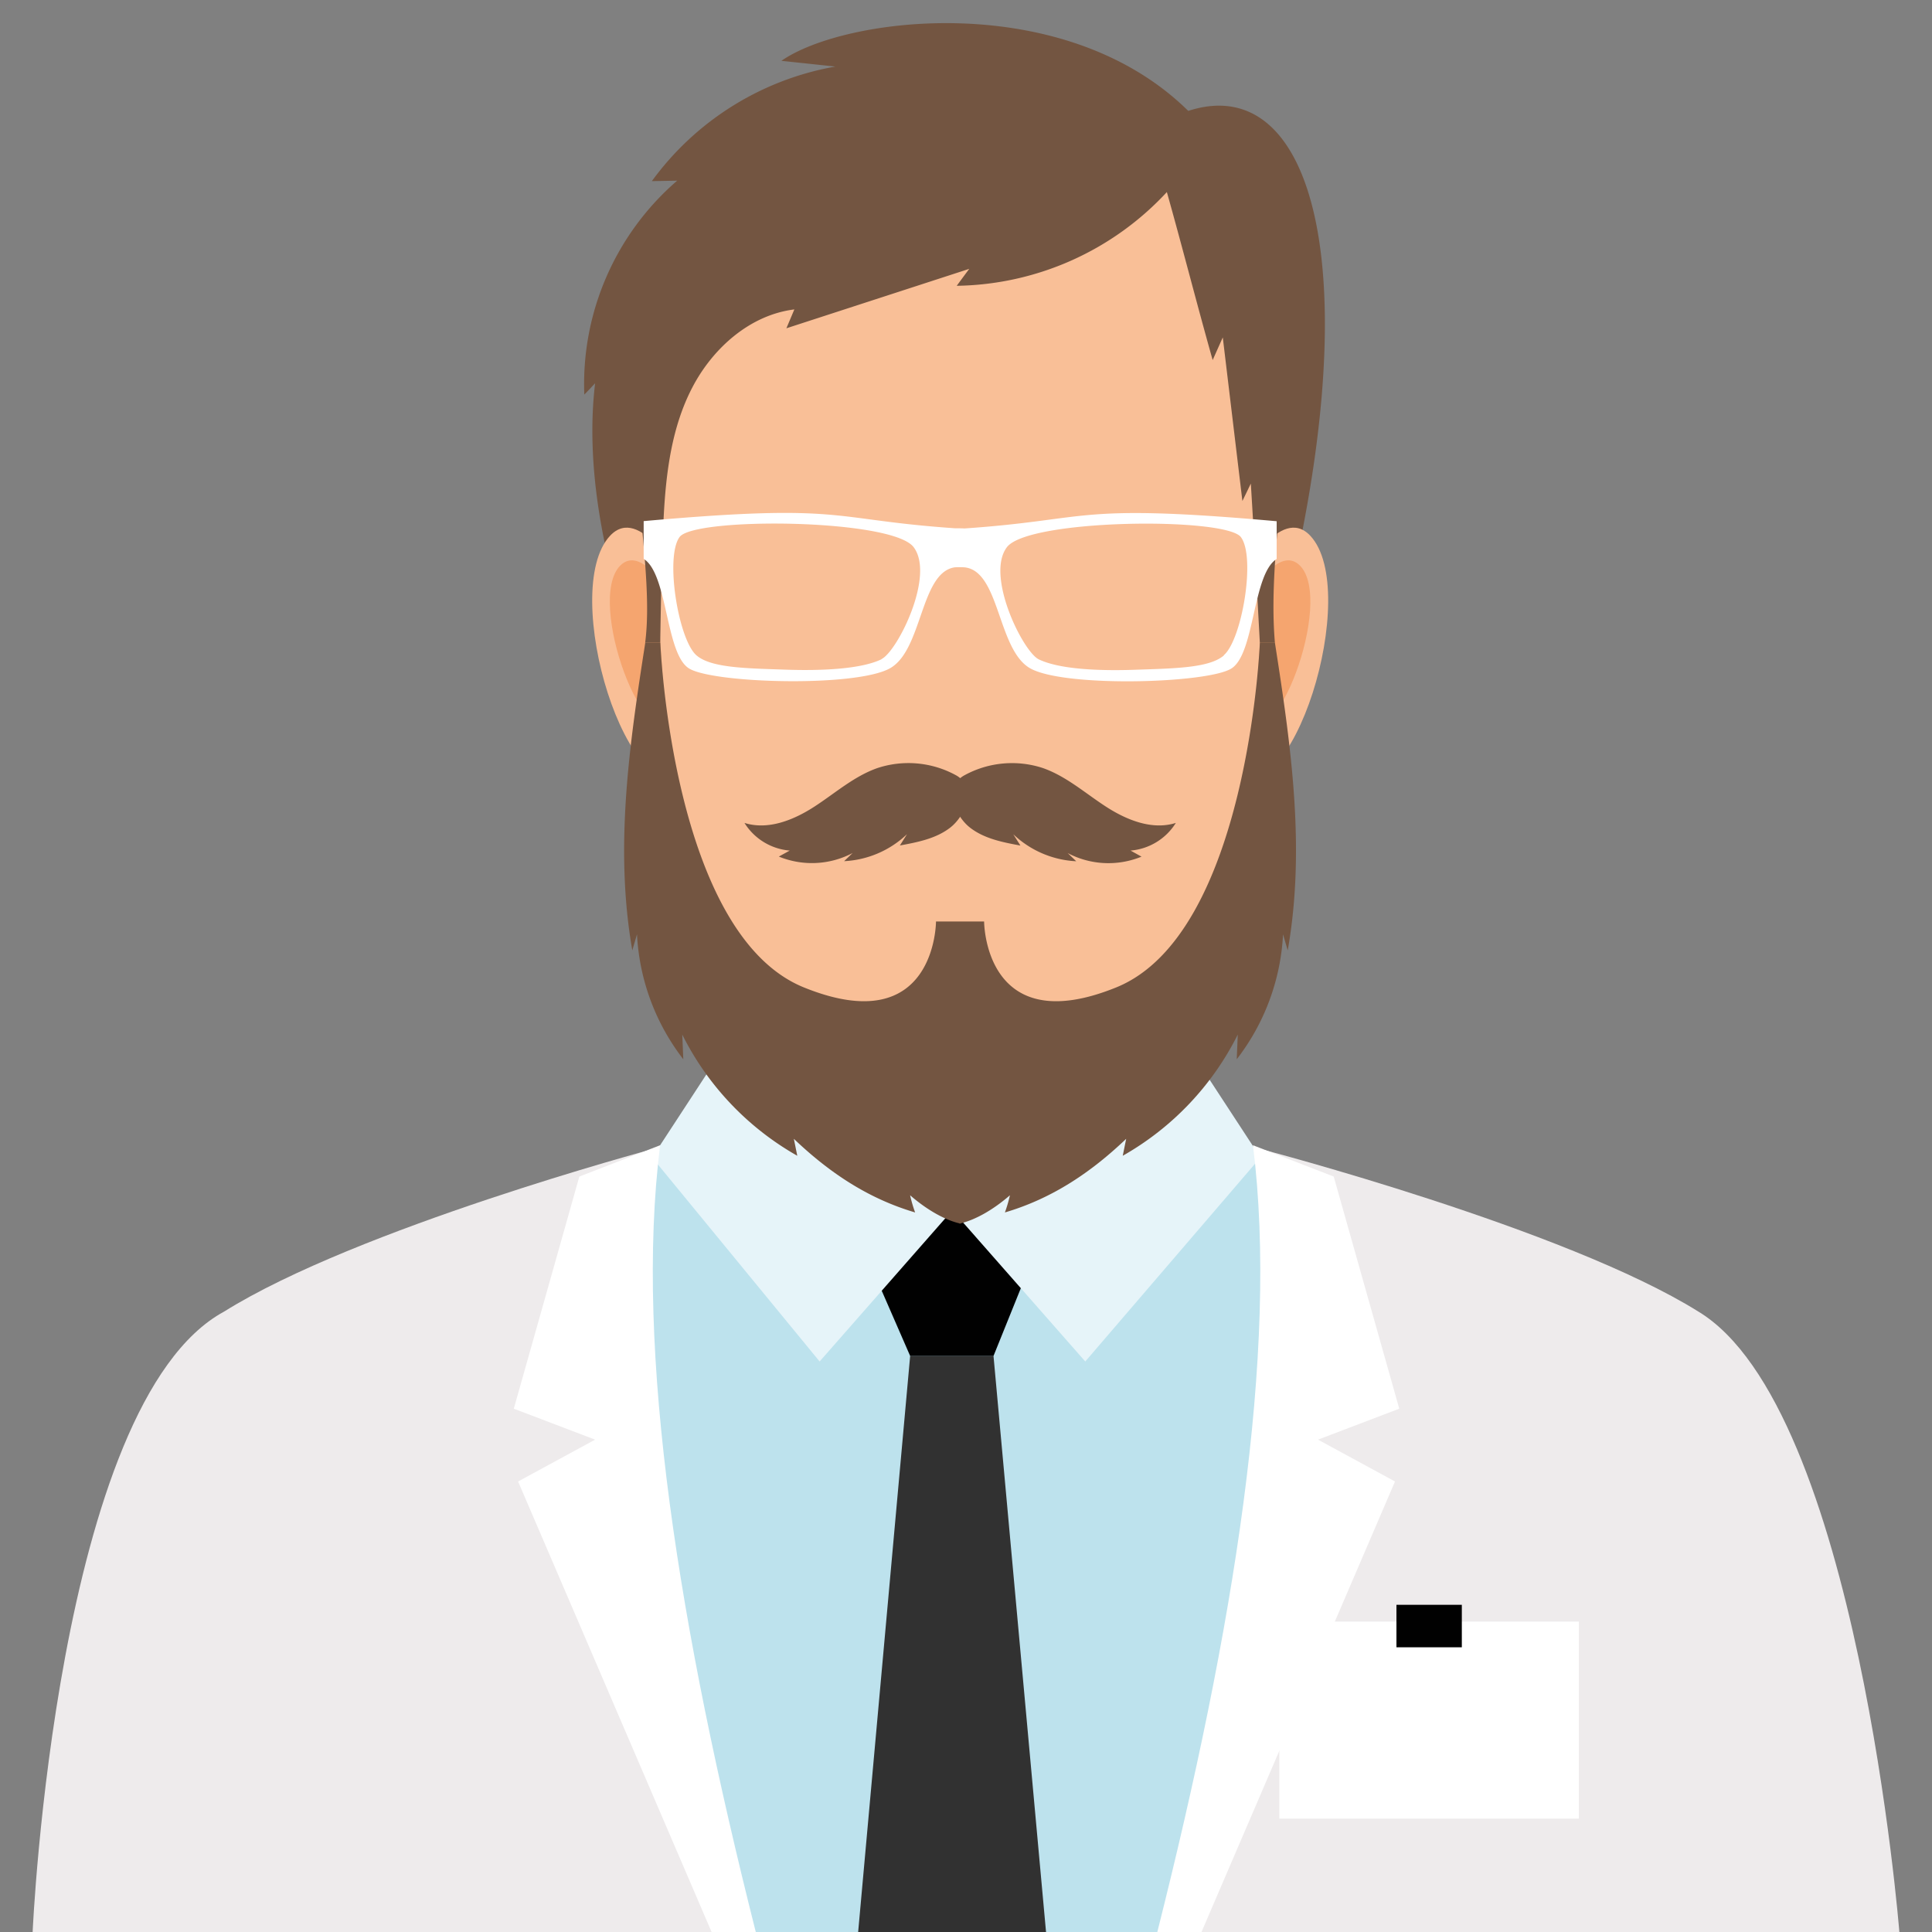 <svg xmlns="http://www.w3.org/2000/svg" id="_&#xEB;&#xEE;&#xE9;_1" data-name="&#x2018;&#xEB;&#xEE;&#xE9;_1" viewBox="0 0 512 512"><rect x="0" y="0" width="512" height="512" fill="#808080" stroke="none"/><defs><style>.cls-1{fill:#f9bf97;}.cls-2{fill:#bde2ed;}.cls-3{fill:#313131;}.cls-4{fill:#010101;}.cls-5{fill:#e6f4f9;}.cls-6{fill:#735541;}.cls-7{fill:#f5a56f;}.cls-8{fill:#fff;}.cls-9{fill:#eeebec;}</style></defs><path class="cls-1" d="M416.83,507.63c22.32-53.3,43.34-99.25,30.59-121.51-23.84-41.61-95.68-66.61-116.11-78s-17.25-62.5-17.25-62.5H192.24s3.18,51.14-17.25,62.5-92.28,36.37-116.12,78c-12.75,22.26,8.28,68.21,30.6,121.51Z"></path><path class="cls-2" d="M419.88,512c20.91-54.13,40.81-105.55,27.88-128.12-23.84-41.62-95.69-66.62-116.12-78-4.27-2.38-7.5-6.51-9.95-11.53l-32.11,30-36.1,3.36-37.88-3.46-30.32-29.89c-2.46,5-5.68,9.15-10,11.53-20.43,11.36-92.27,36.36-116.11,78-12.93,22.57,7,74,27.88,128.12Z"></path><polygon class="cls-3" points="277.21 512 263.29 359.34 241.2 359.34 227.42 512 277.21 512"></polygon><polygon class="cls-4" points="231.59 337.29 241.2 359.34 263.29 359.34 272.18 337.29 260.68 320.85 242.31 320.85 231.59 337.29"></polygon><polygon class="cls-5" points="252.38 320.74 318.95 283.68 334.03 306.74 287.61 360.81 252.38 320.74"></polygon><polygon class="cls-5" points="252.38 320.74 187.89 283.68 172.82 306.74 217.21 360.81 252.38 320.74"></polygon><path class="cls-6" d="M207.08,16.12l14.31,1.52A76.6,76.6,0,0,0,172.75,48l6.71-.12a71.2,71.2,0,0,0-24.61,56.69c1-1,1.9-2,2.86-3-5.27,44.05,19.92,92.82,19.92,92.82H331.28c34.66-110.1,20.5-177-16.38-165C282.05-3,223.87,4.38,207.08,16.12Z"></path><path class="cls-1" d="M328.92,153s10.38-19.55,18.34-11c13.54,14.52-4.62,75.23-21.87,63.78Z"></path><path class="cls-7" d="M331.87,156.86s7.14-12.41,12.6-7c9.31,9.23-7,52.85-15,40.52Z"></path><path class="cls-1" d="M180,153s-10.39-19.55-18.34-11c-13.54,14.52,4.62,75.23,21.86,63.78Z"></path><path class="cls-7" d="M177,156.86s-7.14-12.41-12.6-7c-9.31,9.23,7,52.85,15,40.52Z"></path><path class="cls-1" d="M254.45,289.15c-26.93,0-72.95-22.89-75.37-58.56L170.7,107.05c-2.5-36.9,27.5-68.18,65.41-68.18H272.8c37.9,0,67.91,31.28,65.41,68.18l-8.39,123.54C327.41,266.26,281.39,289.15,254.45,289.15Z"></path><path class="cls-6" d="M276.4,203.55c6.18,2.17,11.21,6.67,16.71,10.23s12.26,6.28,18.5,4.3a15.64,15.64,0,0,1-12,7.33l2.9,1.61a23.12,23.12,0,0,1-19.55-.94l2.25,2.16a26,26,0,0,1-16.68-7.16l1.89,3c-4.67-.86-9.54-1.81-13.3-4.71-4.19-3.23-7.18-10.88-1.48-13.94A26.23,26.23,0,0,1,276.4,203.55Z"></path><path class="cls-6" d="M232.51,203.55c-6.19,2.17-11.21,6.67-16.71,10.23s-12.26,6.28-18.51,4.3a15.65,15.65,0,0,0,12,7.33L206.4,227a23.12,23.12,0,0,0,19.55-.94l-2.25,2.16a26,26,0,0,0,16.67-7.16l-1.89,3c4.68-.86,9.55-1.81,13.31-4.71,4.18-3.23,7.18-10.88,1.48-13.94A26.23,26.23,0,0,0,232.51,203.55Z"></path><path class="cls-6" d="M337.87,170.35h-4s-3.07,77.15-38.07,91.33-35-17.48-35-17.48H248.05s0,31.66-35,17.48S175,170.35,175,170.35h-4c-4.21,27-8.2,54.33-3.43,81.51.41-1.42.82-2.83,1.24-4.25a59,59,0,0,0,12.27,33.1l-.27-6.53a75.9,75.9,0,0,0,30.48,32.11c-.3-1.5-.61-3-.91-4.49,9.07,8.64,19.33,15.74,32.14,19.51a35,35,0,0,1-1.33-4.55c4.26,3.71,9,6.47,13.09,7.45v.06l.13,0,.14,0v-.06c4.13-1,8.82-3.74,13.09-7.45a36.75,36.75,0,0,1-1.33,4.55c12.8-3.77,23.07-10.87,32.14-19.51-.3,1.49-.61,3-.91,4.49a75.9,75.9,0,0,0,30.48-32.11l-.27,6.53a59,59,0,0,0,12.27-33.1c.41,1.42.83,2.83,1.24,4.25C346.06,224.68,342.08,197.39,337.87,170.35Z"></path><path class="cls-6" d="M337.87,170.35h-4s-1.54-28.85-2.39-42.19c-.74,1.54-1.49,3.08-2.23,4.61l-5.2-43.35-2.68,6c-4.15-14.7-8-29.82-12.14-44.52a77.44,77.44,0,0,1-55.69,24.84q1.65-2.25,3.32-4.49L208.4,87l2.11-5c-11.68,1.44-21.53,10.16-27,20.61s-7,22.45-7.62,34.22-.92,33.51-.92,33.51h-4c5.48-41.67-36.92-133,83.41-135.93C375.57,31.45,333.14,116.82,337.87,170.35Z"></path><path class="cls-8" d="M253.08,140c-33.88-2.36-28.56-6.71-82.5-1.9v10c6.42,4,5.75,25,11.95,29s44.26,5.1,53.33,0c8.64-4.85,8-25.35,17.13-26.75a21.33,21.33,0,0,1,2.64,0c9.38,1,8.69,21.88,17.41,26.78,9.08,5.1,47.14,4,53.34,0s5.53-25,11.95-29v-10c-54.09-4.82-48.59-.43-82.77,1.92C255.19,140,253.53,140,253.08,140Zm-19.47,34.71c-5.37,2.59-15.64,3.1-25.61,2.75-10.4-.36-19.55-.46-23.42-3.78-4.78-4.09-8.4-26.06-4.48-31.37s56.21-4.88,62,2.66S237.79,172.65,233.61,174.66Zm90.72-1c-3.88,3.32-13,3.42-23.42,3.78-10,.35-20.24-.16-25.61-2.75-4.19-2-14.21-22.21-8.45-29.74s58-8,62-2.66S329.11,169.54,324.33,173.63Z"></path><path class="cls-9" d="M309.45,512h193.9s-11.05-139-53.3-164.44c-35.14-21.95-115.77-43-115.77-43C341.54,368.65,329.84,438.9,309.45,512Z"></path><path class="cls-9" d="M197.54,512c-20.4-73.1-32.1-143.35-24.83-207.41,0,0-78.19,21-113.33,43C14.83,371.76,8.65,512,8.65,512Z"></path><path class="cls-8" d="M306.7,512h11.71l51.28-119.39-20.41-11.09,21.54-8.2L353.45,311.8l-21.4-8.3C338.92,358.32,326.88,432,306.7,512Z"></path><path class="cls-8" d="M137.3,392.61,188.58,512h11.71c-20.19-80-32.22-153.68-25.35-208.5l-21.41,8.3-17.37,61.52,21.55,8.2Z"></path><rect class="cls-8" x="339.04" y="429.74" width="79.38" height="52.22"></rect><rect class="cls-4" x="370.07" y="425.29" width="17.33" height="11.26"></rect></svg>